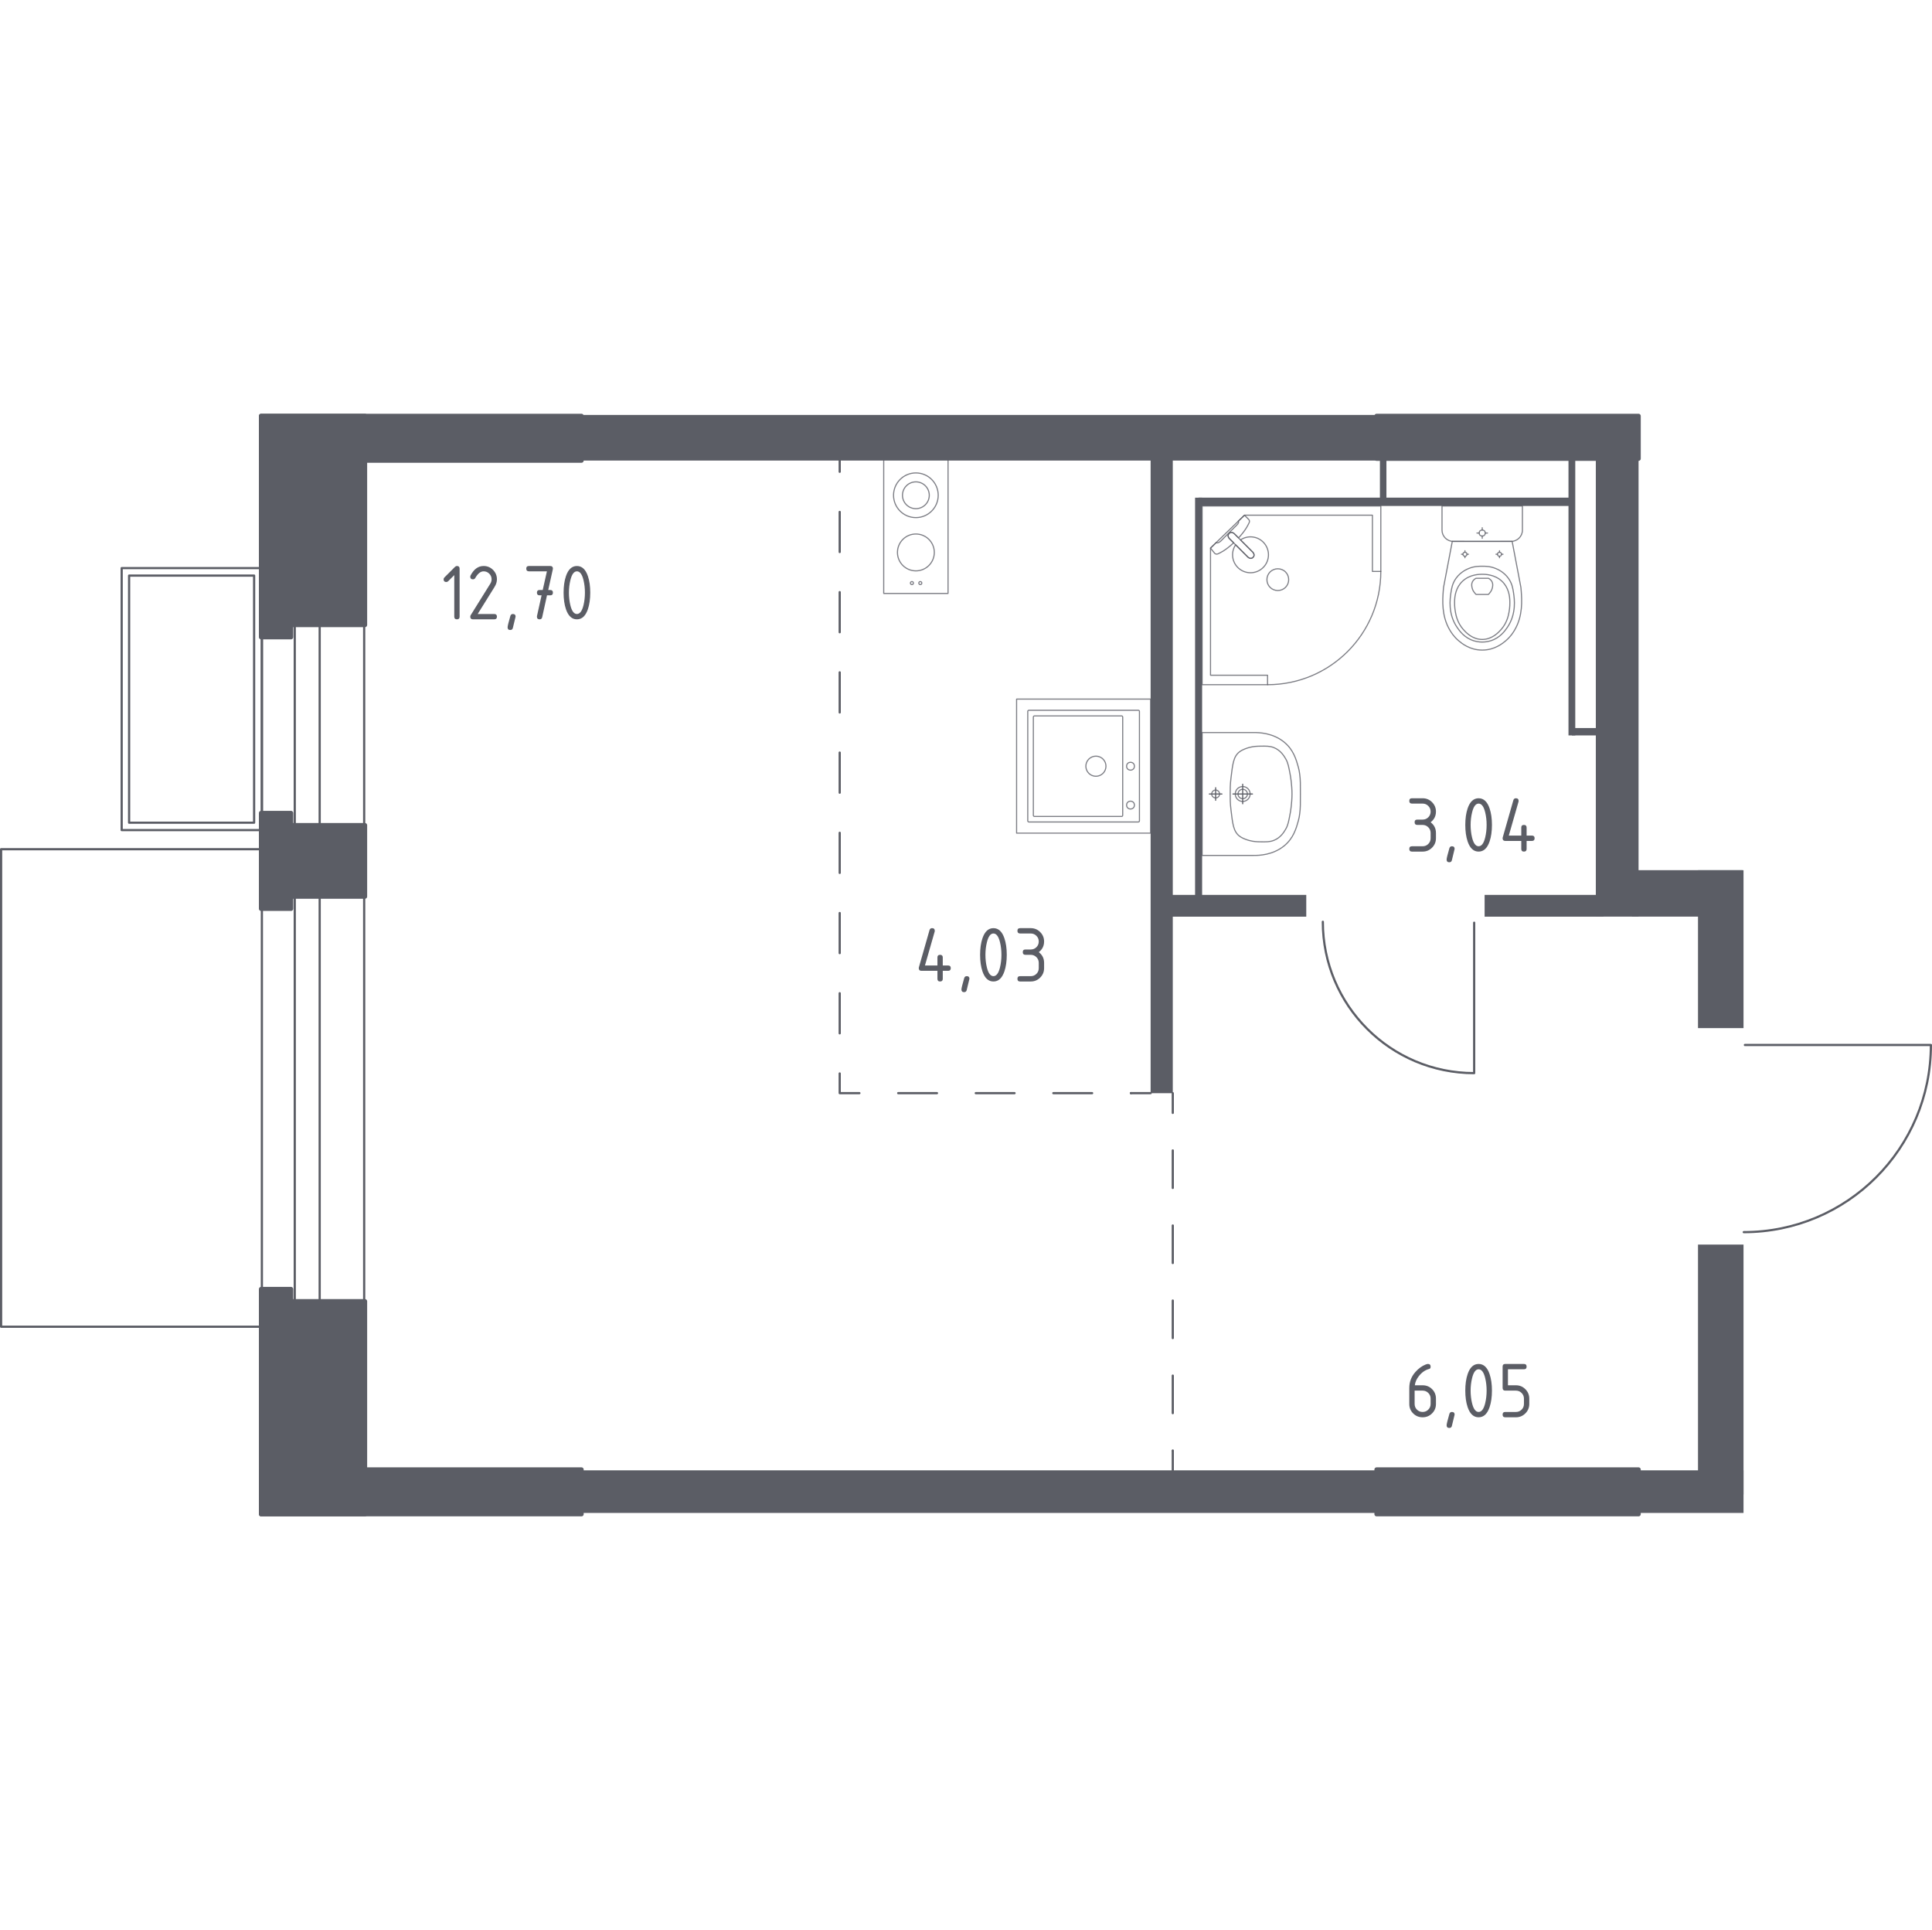 <?xml version="1.0" encoding="iso-8859-1"?>
<!-- Generator: Adobe Illustrator 27.0.0, SVG Export Plug-In . SVG Version: 6.00 Build 0)  -->
<svg version="1.1" xmlns="http://www.w3.org/2000/svg" xmlns:xlink="http://www.w3.org/1999/xlink" x="0px" y="0px"
	 viewBox="0 0 1001.143 1000" style="enable-background:new 0 0 1001.143 1000;" xml:space="preserve">
<g id="&#x426;&#x432;&#x435;&#x442;_&#x43F;&#x43E;&#x43C;&#x435;&#x449;&#x435;&#x43D;&#x438;&#x439;">
</g>
<g id="_x21__x21__x21__&#x41E;&#x43A;&#x43D;&#x430;_x2C__&#x434;&#x432;&#x435;&#x440;&#x438;">
	<g>
		
			<path style="fill:none;stroke:#5B5D65;stroke-width:1.143;stroke-linecap:round;stroke-linejoin:round;stroke-miterlimit:10;" d="
			M763.899,478.045l0,77.952c-43.315,0-78.422-35.107-78.422-78.422"/>
	</g>
	<g>
		
			<path style="fill:none;stroke:#5B5D65;stroke-width:1.143;stroke-linecap:round;stroke-linejoin:round;stroke-miterlimit:10;" d="
			M904.185,541.41l96.387,0c0,53.559-43.409,96.967-96.967,96.967"/>
	</g>
	<g>
		
			<line style="fill:none;stroke:#5B5D65;stroke-width:1.143;stroke-linecap:round;stroke-linejoin:round;stroke-miterlimit:10;" x1="135.703" y1="324.335" x2="135.702" y2="679.393"/>
		
			<line style="fill:none;stroke:#5B5D65;stroke-width:1.143;stroke-linecap:round;stroke-linejoin:round;stroke-miterlimit:10;" x1="188.712" y1="324.335" x2="188.712" y2="679.394"/>
		
			<line style="fill:none;stroke:#5B5D65;stroke-width:1.143;stroke-linecap:round;stroke-linejoin:round;stroke-miterlimit:10;" x1="152.745" y1="324.335" x2="152.745" y2="679.394"/>
		
			<line style="fill:none;stroke:#5B5D65;stroke-width:1.143;stroke-linecap:round;stroke-linejoin:round;stroke-miterlimit:10;" x1="165.656" y1="324.335" x2="165.655" y2="679.394"/>
	</g>
	<g>
		
			<rect x="63.05" y="294.338" transform="matrix(-1 4.491639e-11 -4.491639e-11 -1 198.753 724.414)" style="fill:none;stroke:#5B5D65;stroke-width:1.143;stroke-linecap:round;stroke-linejoin:round;stroke-miterlimit:10;" width="72.652" height="135.738"/>
		
			<rect x="66.902" y="298.211" transform="matrix(-1 4.487154e-11 -4.487154e-11 -1 198.583 724.46)" style="fill:none;stroke:#5B5D65;stroke-width:1.143;stroke-linecap:round;stroke-linejoin:round;stroke-miterlimit:10;" width="64.779" height="128.037"/>
	</g>
	
		<polyline style="fill:none;stroke:#5B5D65;stroke-width:1.143;stroke-linecap:round;stroke-linejoin:round;stroke-miterlimit:10;" points="
		139.114,439.975 0.572,439.975 0.572,687.385 137.592,687.385 	"/>
</g>
<g id="_x21__x21__x21__&#x41F;&#x443;&#x43D;&#x43A;&#x442;&#x438;&#x440;">
	<g>
		<g>
			
				<line style="fill:none;stroke:#5B5D65;stroke-width:1.143;stroke-linecap:round;stroke-linejoin:round;" x1="435.127" y1="234.238" x2="435.127" y2="244.446"/>
			
				<line style="fill:none;stroke:#5B5D65;stroke-width:1.143;stroke-linecap:round;stroke-linejoin:round;stroke-dasharray:20.781,20.781,0,0,0,0;" x1="435.127" y1="265.227" x2="435.127" y2="556.155"/>
			<polyline style="fill:none;stroke:#5B5D65;stroke-width:1.143;stroke-linecap:round;stroke-linejoin:round;" points="
				435.127,556.155 435.127,566.363 445.336,566.363 			"/>
			
				<line style="fill:none;stroke:#5B5D65;stroke-width:1.143;stroke-linecap:round;stroke-linejoin:round;stroke-dasharray:20.099,20.099,0,0,0,0;" x1="465.435" y1="566.363" x2="586.03" y2="566.363"/>
			
				<line style="fill:none;stroke:#5B5D65;stroke-width:1.143;stroke-linecap:round;stroke-linejoin:round;" x1="586.03" y1="566.363" x2="596.238" y2="566.363"/>
		</g>
	</g>
	<g>
		<g>
			
				<line style="fill:none;stroke:#5B5D65;stroke-width:1.143;stroke-linecap:round;stroke-linejoin:round;" x1="607.722" y1="566.387" x2="607.722" y2="576.595"/>
			
				<line style="fill:none;stroke:#5B5D65;stroke-width:1.143;stroke-linecap:round;stroke-linejoin:round;stroke-dasharray:19.445,19.445,0,0,0,0;" x1="607.722" y1="596.04" x2="607.722" y2="751.603"/>
			
				<line style="fill:none;stroke:#5B5D65;stroke-width:1.143;stroke-linecap:round;stroke-linejoin:round;" x1="607.722" y1="751.603" x2="607.722" y2="761.811"/>
		</g>
	</g>
</g>
<g id="&#x421;&#x430;&#x43D;&#x442;&#x435;&#x445;&#x43D;&#x438;&#x43A;&#x430;">
	<g>
		
			<polygon style="opacity:0.8;fill:none;stroke:#5B5D65;stroke-width:0.572;stroke-linecap:round;stroke-linejoin:round;stroke-miterlimit:10;" points="
			656.84,354.741 622.925,354.741 622.925,262.142 715.524,262.142 715.524,296.06 711.175,296.06 711.175,266.922 644.877,266.922 
			627.273,283.966 627.273,349.834 656.84,349.834 		"/>
		
			<path style="opacity:0.8;fill:none;stroke:#5B5D65;stroke-width:0.572;stroke-linecap:round;stroke-linejoin:round;stroke-miterlimit:10;" d="
			M715.523,296.06c0,32.407-26.275,58.681-58.684,58.681"/>
		
			<path style="opacity:0.8;fill:none;stroke:#5B5D65;stroke-width:0.572;stroke-linecap:round;stroke-linejoin:round;stroke-miterlimit:10;" d="
			M646.709,288.688l-6.537-6.537l-0.283-0.279l-2.9-2.904c0,0-1.296-1.39-0.073-2.613c1.223-1.22,2.61,0.08,2.61,0.08l2.9,2.896
			l0.283,0.283l6.533,6.537c0,0,1.303,1.39,0.08,2.613C648.099,289.984,646.709,288.688,646.709,288.688z"/>
		
			<path style="opacity:0.8;fill:none;stroke:#5B5D65;stroke-width:0.572;stroke-linecap:round;stroke-linejoin:round;stroke-miterlimit:10;" d="
			M658.147,304.313c2.181,2.178,5.815,2.178,7.996,0c2.185-2.185,2.185-5.818-0.004-7.988c-2.178-2.181-5.811-2.181-7.992,0
			C655.958,298.495,655.958,302.128,658.147,304.313z"/>
		
			<path style="opacity:0.8;fill:none;stroke:#5B5D65;stroke-width:0.572;stroke-linecap:round;stroke-linejoin:round;stroke-miterlimit:10;" d="
			M636.916,276.356c-1.223,1.223,0.073,2.613,0.073,2.613l2.268,2.271c-1.848,1.727-3.765,3.265-5.454,4.288
			c-0.839,0.508-1.703,0.976-2.585,1.397h-0.004c-0.631,0.298-1.336,0.196-1.782-0.246c-0.72-0.904-1.44-1.808-2.159-2.712
			c1.008-0.977,2.017-1.953,3.025-2.929c0.033,0.043,0.091,0.107,0.179,0.157c0.615,0.346,1.789-0.53,2.29-1.031
			c4.039-4.034,5.393-5.468,7.749-7.745c0.412-0.398,1.582-1.505,1.291-2.161c-0.045-0.101-0.114-0.168-0.161-0.207
			c1.077-1.043,2.153-2.085,3.23-3.127c0.773,0.724,1.386,1.435,2.159,2.16c0.432,0.435,0.548,1.122,0.261,1.735
			c-0.439,0.947-0.948,1.862-1.488,2.755c-0.973,1.591-2.401,3.384-4.016,5.128l-2.267-2.265
			C639.526,276.435,638.14,275.136,636.916,276.356z"/>
		
			<path style="opacity:0.8;fill:none;stroke:#5B5D65;stroke-width:0.572;stroke-linecap:round;stroke-linejoin:round;stroke-miterlimit:10;" d="
			M654.579,294.02c-3.633,3.633-9.52,3.633-13.153,0c-3.199-3.199-3.574-8.14-1.141-11.756l6.426,6.425c0,0,1.39,1.296,2.613,0.076
			c1.223-1.224-0.08-2.614-0.08-2.614l-6.422-6.425c3.617-2.433,8.559-2.058,11.758,1.141
			C658.212,284.5,658.212,290.387,654.579,294.02z"/>
	</g>
	<g>
		
			<path style="opacity:0.8;fill:none;stroke:#5B5D65;stroke-width:0.572;stroke-linecap:round;stroke-linejoin:round;stroke-miterlimit:10;" d="
			M643.957,413.809c1.343,0,2.43-1.094,2.43-2.44c0-1.343-1.088-2.434-2.43-2.434c-1.345,0-2.433,1.091-2.433,2.434
			C641.524,412.715,642.612,413.809,643.957,413.809z"/>
		
			<path style="opacity:0.8;fill:none;stroke:#5B5D65;stroke-width:0.572;stroke-linecap:round;stroke-linejoin:round;stroke-miterlimit:10;" d="
			M643.958,415.234c2.128,0,3.851-1.733,3.851-3.866c0-2.129-1.724-3.857-3.851-3.857c-2.132,0-3.856,1.728-3.856,3.857
			C640.102,413.501,641.826,415.234,643.958,415.234z"/>
		
			<path style="opacity:0.8;fill:none;stroke:#5B5D65;stroke-width:0.572;stroke-linecap:round;stroke-linejoin:round;stroke-miterlimit:10;" d="
			M622.926,443.203v-0.012v-63.638v-0.012c8.836,0,17.673,0,26.509,0c0.061,0.002,0.129,0.004,0.196,0.007
			c2.698-0.058,9.905,0.161,15.746,4.899c4.901,3.975,6.315,9.083,7.419,13.073c0.333,1.204,0.556,2.387,0.708,3.682
			c0.378,2.732,0.366,5.629,0.341,10.169c0.025,4.541,0.037,7.437-0.341,10.169c-0.151,1.296-0.374,2.478-0.708,3.682
			c-1.105,3.99-2.519,9.099-7.419,13.073c-5.841,4.738-13.048,4.957-15.746,4.899c-0.067,0.002-0.135,0.005-0.196,0.007
			C640.599,443.203,631.762,443.203,622.926,443.203z"/>
		
			<path style="opacity:0.8;fill:none;stroke:#5B5D65;stroke-width:0.572;stroke-linecap:round;stroke-linejoin:round;stroke-miterlimit:10;" d="
			M652.999,436.143c-1.559-0.025-3.318-0.064-5.503-0.644c-0.717-0.19-3.224-0.855-5.067-2.193
			c-3.375-2.449-3.678-6.65-4.555-13.734c-0.417-3.37-0.412-6.148-0.402-8.198c0-0.001,0-0.002,0-0.003c0-0.001,0-0.002,0-0.003
			c-0.01-2.05-0.015-4.827,0.402-8.198c0.876-7.079,1.179-11.282,4.555-13.734c1.804-1.31,4.237-1.97,4.959-2.167
			c2.224-0.604,4.018-0.644,5.611-0.67c3.122-0.051,4.971-0.081,7.006,0.699c3.619,1.386,5.374,4.39,6.287,5.953
			c1.156,1.979,1.552,4.152,2.345,8.499c0,0,0.865,4.742,0.865,9.617c0,0.001,0,0.002,0,0.003c0,0.001,0,0.002,0,0.003
			c0,4.862-0.865,9.617-0.865,9.617c-0.785,4.315-1.178,6.473-2.3,8.417c-0.911,1.579-2.676,4.639-6.333,6.034
			C657.965,436.223,656.099,436.193,652.999,436.143z"/>
		<g>
			
				<line style="fill:none;stroke:#5B5D65;stroke-width:0.572;stroke-linecap:round;stroke-linejoin:round;stroke-miterlimit:10;" x1="643.955" y1="406.308" x2="643.955" y2="416.436"/>
			
				<line style="fill:none;stroke:#5B5D65;stroke-width:0.572;stroke-linecap:round;stroke-linejoin:round;stroke-miterlimit:10;" x1="649.02" y1="411.372" x2="638.891" y2="411.372"/>
		</g>
		<g>
			
				<path style="opacity:0.8;fill:none;stroke:#5B5D65;stroke-width:0.572;stroke-linecap:round;stroke-linejoin:round;stroke-miterlimit:10;" d="
				M629.932,413.412c1.126,0,2.039-0.916,2.039-2.042c0-1.125-0.913-2.038-2.039-2.038c-1.129,0-2.041,0.913-2.041,2.038
				C627.891,412.497,628.804,413.412,629.932,413.412z"/>
			<g>
				
					<line style="fill:none;stroke:#5B5D65;stroke-width:0.572;stroke-linecap:round;stroke-linejoin:round;stroke-miterlimit:10;" x1="629.931" y1="408.112" x2="629.931" y2="414.633"/>
				
					<line style="fill:none;stroke:#5B5D65;stroke-width:0.572;stroke-linecap:round;stroke-linejoin:round;stroke-miterlimit:10;" x1="633.192" y1="411.372" x2="626.671" y2="411.372"/>
			</g>
		</g>
	</g>
	<g>
		
			<path style="opacity:0.8;fill:none;stroke:#5B5D65;stroke-width:0.572;stroke-linecap:round;stroke-linejoin:round;stroke-miterlimit:10;" d="
			M788.906,262.142v11.373v1.161c0,3.2-2.625,5.818-5.834,5.818h-30.002c-3.208,0-5.834-2.618-5.834-5.818v-1.161v-11.373H788.906z"
			/>
		
			<ellipse style="opacity:0.8;fill:none;stroke:#5B5D65;stroke-width:0.572;stroke-linecap:round;stroke-linejoin:round;stroke-miterlimit:10;" cx="768.072" cy="276.166" rx="1.573" ry="1.569"/>
		
			<line style="opacity:0.8;fill:none;stroke:#5B5D65;stroke-width:0.572;stroke-linecap:round;stroke-linejoin:round;stroke-miterlimit:10;" x1="770.82" y1="276.166" x2="769.645" y2="276.166"/>
		
			<line style="opacity:0.8;fill:none;stroke:#5B5D65;stroke-width:0.572;stroke-linecap:round;stroke-linejoin:round;stroke-miterlimit:10;" x1="766.499" y1="276.166" x2="765.323" y2="276.166"/>
		
			<line style="opacity:0.8;fill:none;stroke:#5B5D65;stroke-width:0.572;stroke-linecap:round;stroke-linejoin:round;stroke-miterlimit:10;" x1="768.072" y1="278.907" x2="768.072" y2="277.735"/>
		
			<line style="opacity:0.8;fill:none;stroke:#5B5D65;stroke-width:0.572;stroke-linecap:round;stroke-linejoin:round;stroke-miterlimit:10;" x1="768.072" y1="274.597" x2="768.072" y2="273.425"/>
		
			<line style="opacity:0.8;fill:none;stroke:#5B5D65;stroke-width:0.572;stroke-linecap:round;stroke-linejoin:round;stroke-miterlimit:10;" x1="778.846" y1="287.153" x2="778.066" y2="287.153"/>
		
			<line style="opacity:0.8;fill:none;stroke:#5B5D65;stroke-width:0.572;stroke-linecap:round;stroke-linejoin:round;stroke-miterlimit:10;" x1="775.977" y1="287.153" x2="775.196" y2="287.153"/>
		
			<line style="opacity:0.8;fill:none;stroke:#5B5D65;stroke-width:0.572;stroke-linecap:round;stroke-linejoin:round;stroke-miterlimit:10;" x1="777.021" y1="288.973" x2="777.021" y2="288.194"/>
		
			<line style="opacity:0.8;fill:none;stroke:#5B5D65;stroke-width:0.572;stroke-linecap:round;stroke-linejoin:round;stroke-miterlimit:10;" x1="777.021" y1="286.111" x2="777.021" y2="285.333"/>
		
			<ellipse style="opacity:0.8;fill:none;stroke:#5B5D65;stroke-width:0.572;stroke-linecap:round;stroke-linejoin:round;stroke-miterlimit:10;" cx="777.021" cy="287.153" rx="1.045" ry="1.042"/>
		
			<ellipse style="opacity:0.8;fill:none;stroke:#5B5D65;stroke-width:0.572;stroke-linecap:round;stroke-linejoin:round;stroke-miterlimit:10;" cx="759.122" cy="287.153" rx="1.045" ry="1.042"/>
		
			<line style="opacity:0.8;fill:none;stroke:#5B5D65;stroke-width:0.572;stroke-linecap:round;stroke-linejoin:round;stroke-miterlimit:10;" x1="760.947" y1="287.153" x2="760.167" y2="287.153"/>
		
			<line style="opacity:0.8;fill:none;stroke:#5B5D65;stroke-width:0.572;stroke-linecap:round;stroke-linejoin:round;stroke-miterlimit:10;" x1="758.078" y1="287.153" x2="757.298" y2="287.153"/>
		
			<line style="opacity:0.8;fill:none;stroke:#5B5D65;stroke-width:0.572;stroke-linecap:round;stroke-linejoin:round;stroke-miterlimit:10;" x1="759.122" y1="288.973" x2="759.122" y2="288.194"/>
		
			<line style="opacity:0.8;fill:none;stroke:#5B5D65;stroke-width:0.572;stroke-linecap:round;stroke-linejoin:round;stroke-miterlimit:10;" x1="759.122" y1="286.111" x2="759.122" y2="285.333"/>
		
			<path style="opacity:0.8;fill:none;stroke:#5B5D65;stroke-width:0.572;stroke-linecap:round;stroke-linejoin:round;stroke-miterlimit:10;" d="
			M747.865,306.21c0.057-0.807,0.123-1.469,0.171-1.904c1.51-7.941,3.019-15.881,4.529-23.822
			c5.169,0.002,10.338,0.004,15.507,0.005c5.169-0.002,10.338-0.004,15.507-0.005c1.51,7.941,3.019,15.881,4.529,23.822
			c0.048,0.436,0.114,1.098,0.171,1.904c0.334,4.76,0.898,12.779-3.289,20.011c-0.675,1.167-2.063,3.517-4.714,5.763
			c-1.588,1.346-5.807,4.812-12.052,4.815c-0.052,0-0.101-0.004-0.152-0.005c-0.051,0.001-0.1,0.005-0.152,0.005
			c-6.245-0.003-10.464-3.47-12.052-4.815c-2.651-2.246-4.039-4.597-4.714-5.763C746.967,318.988,747.53,310.97,747.865,306.21z"/>
		
			<path style="opacity:0.8;fill:none;stroke:#5B5D65;stroke-width:0.572;stroke-linecap:round;stroke-linejoin:round;stroke-miterlimit:10;" d="
			M751.828,307.253c0.342-2.34,0.756-4.957,2.685-7.644c2.379-3.314,5.574-4.661,6.615-5.085c2.839-1.154,5.257-1.154,6.944-1.154
			s4.105,0,6.944,1.154c1.041,0.423,4.236,1.77,6.615,5.085c1.929,2.687,2.343,5.305,2.685,7.645
			c0.436,2.982,1.575,10.778-3.226,17.793c-1.196,1.747-3.756,5.435-8.674,6.958c-1.019,0.316-4.546,1.283-8.689,0
			c-4.917-1.523-7.477-5.21-8.673-6.958C750.253,318.03,751.392,310.234,751.828,307.253z"/>
		
			<path style="opacity:0.8;fill:none;stroke:#5B5D65;stroke-width:0.572;stroke-linecap:round;stroke-linejoin:round;stroke-miterlimit:10;" d="
			M757.877,301.12c3.854-3.6,8.877-3.588,10.195-3.578c1.318-0.01,6.341-0.022,10.195,3.578c3.409,3.185,4.148,7.558,4.124,11.03
			c0.037,2.402-0.311,4.352-0.448,5.122c-0.339,1.897-1.173,5.627-4.106,8.91c-1.186,1.327-4.56,5.106-9.733,5.119
			c-5.211,0.013-8.62-3.802-9.797-5.119c-2.932-3.281-3.767-7.011-4.106-8.91c-0.138-0.77-0.485-2.72-0.448-5.122
			C753.729,308.678,754.467,304.305,757.877,301.12z"/>
		
			<path style="opacity:0.8;fill:none;stroke:#5B5D65;stroke-width:0.572;stroke-linecap:round;stroke-linejoin:round;stroke-miterlimit:10;" d="
			M762.976,301.461c0.552-1.156,1.555-1.686,1.921-1.858c2.119,0,4.238,0,6.357,0c0.366,0.171,1.373,0.702,1.921,1.858
			c0.452,0.954,0.352,1.825,0.272,2.446c-0.268,2.088-1.583,3.501-2.193,4.076c-2.119,0-4.238,0-6.357,0
			c-0.596-0.552-1.883-1.911-2.181-3.958C762.621,303.373,762.5,302.458,762.976,301.461z"/>
	</g>
	<g>
		<g>
			
				<circle style="opacity:0.8;fill:none;stroke:#5B5D65;stroke-width:0.572;stroke-linecap:round;stroke-linejoin:round;stroke-miterlimit:10;" cx="472.553" cy="302.1" r="0.782"/>
			
				<circle style="opacity:0.8;fill:none;stroke:#5B5D65;stroke-width:0.572;stroke-linecap:round;stroke-linejoin:round;stroke-miterlimit:10;" cx="476.89" cy="302.1" r="0.782"/>
		</g>
		
			<circle style="opacity:0.8;fill:none;stroke:#5B5D65;stroke-width:0.572;stroke-linecap:round;stroke-linejoin:round;stroke-miterlimit:10;" cx="474.597" cy="256.598" r="11.575"/>
		<g>
			
				<circle style="opacity:0.8;fill:none;stroke:#5B5D65;stroke-width:0.572;stroke-linecap:round;stroke-linejoin:round;stroke-miterlimit:10;" cx="474.599" cy="286.218" r="9.55"/>
		</g>
		
			<rect x="457.93" y="238.021" style="opacity:0.8;fill:none;stroke:#5B5D65;stroke-width:0.572;stroke-linecap:round;stroke-linejoin:round;stroke-miterlimit:10;" width="33.335" height="69.449"/>
		
			<circle style="opacity:0.8;fill:none;stroke:#5B5D65;stroke-width:0.572;stroke-linecap:round;stroke-linejoin:round;stroke-miterlimit:10;" cx="474.597" cy="256.598" r="6.945"/>
	</g>
	<g>
		
			<rect x="526.789" y="362.207" transform="matrix(6.535898e-07 1 -1 6.535898e-07 958.444 -164.583)" style="opacity:0.8;fill:none;stroke:#5B5D65;stroke-width:0.572;stroke-linecap:round;stroke-linejoin:round;stroke-miterlimit:10;" width="69.449" height="69.449"/>
		
			<circle style="opacity:0.8;fill:none;stroke:#5B5D65;stroke-width:0.572;stroke-linecap:round;stroke-linejoin:round;stroke-miterlimit:10;" cx="567.892" cy="396.975" r="5.21"/>
		
			<circle style="opacity:0.8;fill:none;stroke:#5B5D65;stroke-width:0.572;stroke-linecap:round;stroke-linejoin:round;stroke-miterlimit:10;" cx="585.821" cy="396.975" r="2.026"/>
		
			<circle style="opacity:0.8;fill:none;stroke:#5B5D65;stroke-width:0.572;stroke-linecap:round;stroke-linejoin:round;stroke-miterlimit:10;" cx="585.821" cy="417.12" r="2.026"/>
		
			<path style="opacity:0.8;fill:none;stroke:#5B5D65;stroke-width:0.572;stroke-linecap:round;stroke-linejoin:round;stroke-miterlimit:10;" d="
			M532.576,425.289v-56.717c0-0.318,0.26-0.579,0.579-0.579l56.717,0c0.318,0,0.579,0.26,0.579,0.579v56.717
			c0,0.318-0.26,0.579-0.579,0.579l-56.717,0C532.837,425.868,532.576,425.608,532.576,425.289z"/>
		
			<path style="opacity:0.8;fill:none;stroke:#5B5D65;stroke-width:0.572;stroke-linecap:round;stroke-linejoin:round;stroke-miterlimit:10;" d="
			M535.476,422.423v-50.929c0-0.318,0.26-0.579,0.579-0.579l45.142,0c0.318,0,0.579,0.26,0.579,0.579v50.929
			c0,0.318-0.26,0.579-0.579,0.579l-45.142,0C535.737,423.001,535.476,422.741,535.476,422.423z"/>
	</g>
</g>
<g id="&#x41F;&#x435;&#x440;&#x435;&#x433;&#x43E;&#x440;&#x43E;&#x434;&#x43A;&#x438;">
	<rect x="300.352" y="761.788" style="fill:#5B5D65;" width="603.121" height="22.075"/>
	<rect x="596.238" y="236.164" style="fill:#5B5D65;" width="11.484" height="330.223"/>
	<g>
		<rect x="769.313" y="463.65" style="fill:#5B5D65;" width="61.612" height="11.283"/>
		<rect x="598.918" y="463.65" style="fill:#5B5D65;" width="77.977" height="11.283"/>
	</g>
	<rect x="619.275" y="257.848" style="fill:#5B5D65;" width="3.65" height="207.435"/>
	<rect x="621.1" y="257.824" style="fill:#5B5D65;" width="192.636" height="4.318"/>
	<rect x="715.062" y="236.164" style="fill:#5B5D65;" width="3.369" height="25.03"/>
	<rect x="812.773" y="238.022" style="fill:#5B5D65;" width="3.513" height="143.003"/>
	<rect x="814.53" y="377.198" style="fill:#5B5D65;" width="16.534" height="3.827"/>
	<rect x="300.352" y="214.985" style="fill:#5B5D65;" width="416.394" height="23.635"/>
	<rect x="826.939" y="234.719" style="fill:#5B5D65;" width="22.142" height="240.189"/>
	<rect x="845.712" y="450.841" style="fill:#5B5D65;" width="57.279" height="24.067"/>
	<g>
		<rect x="879.887" y="644.822" style="fill:#5B5D65;" width="23.586" height="129.481"/>
		<rect x="879.887" y="450.865" style="fill:#5B5D65;" width="23.586" height="81.805"/>
	</g>
</g>
<g id="_x21__x21__x21__&#x428;&#x430;&#x445;&#x442;&#x44B;">
</g>
<g id="&#x41D;&#x435;&#x441;&#x443;&#x449;&#x438;&#x435;">
	
		<polygon style="fill:#5B5D65;stroke:#5B5D65;stroke-width:2.287;stroke-linecap:round;stroke-linejoin:round;stroke-miterlimit:10;" points="
		135.302,470.821 135.302,421.237 150.795,421.237 150.795,427.558 189.113,427.558 189.113,464.5 150.795,464.5 150.795,470.821 	
		"/>
	
		<rect x="135.302" y="761.38" style="fill:#5B5D65;stroke:#5B5D65;stroke-width:2.287;stroke-linecap:round;stroke-linejoin:round;stroke-miterlimit:10;" width="166.013" height="23.104"/>
	
		<rect x="713.343" y="761.38" style="fill:#5B5D65;stroke:#5B5D65;stroke-width:2.287;stroke-linecap:round;stroke-linejoin:round;stroke-miterlimit:10;" width="135.738" height="23.104"/>
	
		<polygon style="fill:#5B5D65;stroke:#5B5D65;stroke-width:2.287;stroke-linecap:round;stroke-linejoin:round;stroke-miterlimit:10;" points="
		135.302,784.485 135.302,667.887 150.795,667.887 150.795,674.208 189.113,674.208 189.113,784.485 	"/>
	
		<rect x="135.302" y="215.515" style="fill:#5B5D65;stroke:#5B5D65;stroke-width:2.287;stroke-linecap:round;stroke-linejoin:round;stroke-miterlimit:10;" width="166.013" height="23.104"/>
	
		<polygon style="fill:#5B5D65;stroke:#5B5D65;stroke-width:2.287;stroke-linecap:round;stroke-linejoin:round;stroke-miterlimit:10;" points="
		189.113,215.515 189.113,323.791 150.795,323.791 150.795,330.112 135.302,330.112 135.302,215.515 	"/>
	
		<rect x="713.343" y="215.515" style="fill:#5B5D65;stroke:#5B5D65;stroke-width:2.287;stroke-linecap:round;stroke-linejoin:round;stroke-miterlimit:10;" width="135.738" height="22.119"/>
</g>
<g id="_x21__x21__x21__&#x41B;&#x435;&#x441;&#x442;&#x43D;&#x438;&#x446;&#x44B;_x2C__&#x43B;&#x438;&#x444;&#x442;&#x44B;">
</g>
<g id="_x21__x21__x21__&#x41F;&#x43B;&#x43E;&#x449;&#x430;&#x434;&#x438;">
	<g>
		<path style="fill:#5B5D65;" d="M235.398,297.969l-3.175,3.175c-0.267,0.261-0.588,0.392-0.966,0.392
			c-0.924,0-1.385-0.461-1.385-1.382c0-0.377,0.132-0.698,0.397-0.963l5.401-5.401c0.363-0.363,0.733-0.545,1.109-0.545
			c0.921,0,1.382,0.461,1.382,1.382v24.871c0,0.921-0.46,1.382-1.382,1.382c-0.921,0-1.381-0.46-1.381-1.381V297.969z"/>
		<path style="fill:#5B5D65;" d="M250.596,293.244c1.912,0,3.542,0.674,4.889,2.021c1.347,1.348,2.02,2.977,2.02,4.889
			c0,1.312-0.418,2.638-1.256,3.978l-8.709,13.984h8.583c0.921,0,1.382,0.461,1.382,1.382s-0.46,1.382-1.382,1.382H245.07
			c-0.921,0-1.381-0.46-1.381-1.382c0-0.278,0.077-0.544,0.231-0.795l10.131-16.268c0.461-0.739,0.692-1.5,0.692-2.281
			c0-1.145-0.405-2.122-1.214-2.931c-0.81-0.81-1.787-1.215-2.931-1.215c-1.563,0-3.008,1.159-4.333,3.476
			c-0.251,0.446-0.649,0.67-1.193,0.67c-0.921,0-1.381-0.461-1.381-1.382c0-0.209,0.042-0.397,0.125-0.565
			C245.53,294.899,247.791,293.244,250.596,293.244z"/>
		<path style="fill:#5B5D65;" d="M265.796,318.115c0.921,0,1.382,0.454,1.382,1.361c0,0.125-0.475,2.086-1.424,5.883
			c-0.167,0.697-0.614,1.047-1.34,1.047c-0.921,0-1.381-0.461-1.381-1.382c0-0.628,0.474-2.583,1.423-5.862
			C264.651,318.465,265.097,318.115,265.796,318.115z"/>
		<path style="fill:#5B5D65;" d="M280.643,308.445l-1.028-0.001c-0.923,0-1.384-0.461-1.384-1.382s0.458-1.382,1.377-1.382
			l1.628-0.002l2.17-9.67h-9.32c-0.922,0-1.382-0.46-1.382-1.382c0-0.921,0.46-1.382,1.381-1.382h11.054
			c0.907,0,1.368,0.447,1.382,1.34c0,0.084-0.014,0.196-0.042,0.335l-2.391,10.76l1.049,0.001c0.923,0,1.384,0.461,1.384,1.382
			s-0.462,1.382-1.387,1.382l-1.681-0.003l-2.5,11.35c-0.167,0.727-0.607,1.089-1.319,1.089c-0.936,0-1.403-0.46-1.403-1.381
			c0-0.14,0.008-0.244,0.025-0.313L280.643,308.445z"/>
		<path style="fill:#5B5D65;" d="M305.865,307.062c0,3.294-0.405,6.142-1.214,8.542c-1.187,3.517-3.084,5.275-5.694,5.275
			s-4.508-1.751-5.694-5.255c-0.81-2.4-1.214-5.255-1.214-8.562s0.404-6.161,1.214-8.562c1.186-3.503,3.084-5.255,5.694-5.255
			s4.508,1.759,5.694,5.276C305.461,300.921,305.865,303.769,305.865,307.062z M303.102,307.062c0-2.288-0.245-4.445-0.733-6.469
			c-0.74-3.057-1.877-4.585-3.413-4.585c-1.521,0-2.652,1.536-3.391,4.605c-0.502,2.066-0.754,4.216-0.754,6.448
			c0,2.275,0.244,4.432,0.733,6.469c0.739,3.057,1.877,4.585,3.412,4.585s2.673-1.528,3.413-4.585
			C302.858,311.493,303.102,309.337,303.102,307.062z"/>
	</g>
	<g>
		<path style="fill:#5B5D65;" d="M476.099,501.606c0-0.153,0.014-0.279,0.042-0.377l5.527-19.345c0.195-0.67,0.642-1.005,1.34-1.005
			c0.921,0,1.382,0.462,1.382,1.386c0,0.126-0.016,0.259-0.048,0.398l-5.039,17.561h6.469v-4.146c0-0.921,0.46-1.382,1.382-1.382
			c0.921,0,1.381,0.461,1.381,1.382v4.146h2.764c0.921,0,1.382,0.46,1.382,1.382c0,0.921-0.461,1.381-1.382,1.381h-2.764v4.146
			c0,0.921-0.46,1.382-1.381,1.382c-0.921,0-1.382-0.461-1.382-1.382v-4.146h-8.291C476.56,502.987,476.099,502.527,476.099,501.606
			z"/>
		<path style="fill:#5B5D65;" d="M500.97,505.75c0.921,0,1.382,0.454,1.382,1.361c0,0.125-0.475,2.086-1.424,5.883
			c-0.167,0.697-0.614,1.047-1.34,1.047c-0.921,0-1.381-0.461-1.381-1.382c0-0.628,0.474-2.583,1.423-5.862
			C499.825,506.1,500.272,505.75,500.97,505.75z"/>
		<path style="fill:#5B5D65;" d="M521.695,494.697c0,3.294-0.405,6.142-1.214,8.542c-1.187,3.517-3.084,5.275-5.694,5.275
			s-4.508-1.751-5.694-5.255c-0.81-2.4-1.214-5.255-1.214-8.562s0.404-6.161,1.214-8.562c1.186-3.503,3.085-5.255,5.694-5.255
			s4.508,1.759,5.694,5.276C521.291,488.556,521.695,491.404,521.695,494.697z M518.932,494.697c0-2.288-0.245-4.445-0.733-6.469
			c-0.74-3.057-1.877-4.585-3.413-4.585c-1.521,0-2.652,1.536-3.391,4.605c-0.502,2.066-0.754,4.216-0.754,6.448
			c0,2.275,0.244,4.432,0.733,6.469c0.739,3.057,1.877,4.585,3.412,4.585s2.673-1.528,3.413-4.585
			C518.688,499.128,518.932,496.972,518.932,494.697z"/>
		<path style="fill:#5B5D65;" d="M534.131,494.697h-2.763c-0.921,0-1.382-0.46-1.382-1.382c0-0.921,0.46-1.382,1.382-1.382h2.763
			c1.158,0,2.139-0.4,2.941-1.203s1.204-1.783,1.204-2.941c0-1.145-0.405-2.121-1.214-2.931c-0.81-0.81-1.787-1.215-2.931-1.215
			h-5.527c-0.921,0-1.381-0.46-1.381-1.382c0-0.921,0.46-1.382,1.381-1.382h5.527c1.912,0,3.542,0.678,4.889,2.031
			c1.347,1.354,2.02,2.979,2.02,4.878c0,2.289-0.921,4.131-2.763,5.526c1.842,1.396,2.763,3.238,2.763,5.527v2.764
			c0,1.912-0.677,3.541-2.031,4.888c-1.354,1.348-2.98,2.021-4.878,2.021h-5.527c-0.921,0-1.381-0.461-1.381-1.382
			s0.46-1.382,1.381-1.382h5.527c1.158,0,2.139-0.4,2.941-1.203s1.204-1.783,1.204-2.941v-2.764c0-1.145-0.405-2.121-1.214-2.931
			C536.253,495.102,535.276,494.697,534.131,494.697z"/>
	</g>
	<g>
		<path style="fill:#5B5D65;" d="M737.189,427.398h-2.763c-0.921,0-1.382-0.46-1.382-1.382c0-0.921,0.46-1.382,1.382-1.382h2.763
			c1.158,0,2.139-0.4,2.941-1.203s1.204-1.783,1.204-2.941c0-1.145-0.405-2.121-1.214-2.931c-0.81-0.81-1.787-1.215-2.931-1.215
			h-5.527c-0.921,0-1.381-0.46-1.381-1.382c0-0.921,0.46-1.382,1.381-1.382h5.527c1.912,0,3.542,0.678,4.889,2.031
			c1.347,1.354,2.02,2.979,2.02,4.878c0,2.289-0.921,4.131-2.763,5.526c1.842,1.396,2.763,3.238,2.763,5.527v2.764
			c0,1.912-0.677,3.541-2.031,4.888c-1.354,1.348-2.98,2.021-4.878,2.021h-5.527c-0.921,0-1.381-0.461-1.381-1.382
			s0.46-1.382,1.381-1.382h5.527c1.158,0,2.139-0.4,2.941-1.203s1.204-1.783,1.204-2.941v-2.764c0-1.145-0.405-2.121-1.214-2.931
			C739.311,427.803,738.334,427.398,737.189,427.398z"/>
		<path style="fill:#5B5D65;" d="M752.388,438.451c0.921,0,1.382,0.454,1.382,1.361c0,0.125-0.475,2.086-1.424,5.883
			c-0.167,0.697-0.614,1.047-1.34,1.047c-0.921,0-1.381-0.461-1.381-1.382c0-0.628,0.474-2.583,1.423-5.862
			C751.244,438.801,751.69,438.451,752.388,438.451z"/>
		<path style="fill:#5B5D65;" d="M773.114,427.398c0,3.294-0.405,6.142-1.214,8.542c-1.187,3.517-3.084,5.275-5.694,5.275
			s-4.508-1.751-5.694-5.255c-0.81-2.4-1.214-5.255-1.214-8.562s0.404-6.161,1.214-8.562c1.186-3.503,3.084-5.255,5.694-5.255
			s4.508,1.759,5.694,5.276C772.709,421.257,773.114,424.105,773.114,427.398z M770.351,427.398c0-2.288-0.245-4.445-0.733-6.469
			c-0.74-3.057-1.877-4.585-3.413-4.585c-1.521,0-2.652,1.536-3.391,4.605c-0.502,2.066-0.754,4.216-0.754,6.448
			c0,2.275,0.244,4.432,0.733,6.469c0.739,3.057,1.877,4.585,3.412,4.585s2.673-1.528,3.413-4.585
			C770.106,431.829,770.351,429.673,770.351,427.398z"/>
		<path style="fill:#5B5D65;" d="M778.641,434.307c0-0.153,0.014-0.279,0.042-0.377l5.527-19.345c0.195-0.67,0.642-1.005,1.34-1.005
			c0.921,0,1.382,0.462,1.382,1.386c0,0.126-0.016,0.259-0.048,0.398l-5.039,17.561h6.469v-4.146c0-0.921,0.46-1.382,1.382-1.382
			c0.921,0,1.381,0.461,1.381,1.382v4.146h2.764c0.921,0,1.382,0.46,1.382,1.382c0,0.921-0.461,1.381-1.382,1.381h-2.764v4.146
			c0,0.921-0.46,1.382-1.381,1.382c-0.921,0-1.382-0.461-1.382-1.382v-4.146h-8.291
			C779.102,435.688,778.641,435.228,778.641,434.307z"/>
	</g>
	<g>
		<path style="fill:#5B5D65;" d="M739.953,706.67c0.921,0,1.382,0.461,1.382,1.382c0,0.685-0.23,1.082-0.691,1.193
			c-2.052,0.517-3.845,1.745-5.38,3.685c-1.214,1.536-1.919,3.134-2.115,4.794h4.041c1.954,0,3.594,0.67,4.92,2.01
			c1.326,1.34,1.989,2.974,1.989,4.899v2.764c0,1.926-0.673,3.559-2.02,4.898c-1.347,1.34-2.977,2.01-4.889,2.01
			c-1.926,0-3.559-0.666-4.898-1.999s-2.01-2.955-2.01-4.868v-8.332c0-3.126,1.04-5.868,3.119-8.228
			c1.619-1.828,3.384-3.126,5.296-3.894C739.241,706.776,739.66,706.67,739.953,706.67z M733.044,720.487v6.909
			c0,1.158,0.401,2.139,1.204,2.941s1.783,1.203,2.941,1.203c1.158,0,2.139-0.404,2.941-1.214s1.204-1.786,1.204-2.931v-2.764
			c0-1.158-0.405-2.139-1.214-2.941c-0.81-0.803-1.787-1.204-2.931-1.204H733.044z"/>
		<path style="fill:#5B5D65;" d="M752.388,731.541c0.921,0,1.382,0.454,1.382,1.361c0,0.125-0.475,2.086-1.424,5.883
			c-0.167,0.697-0.614,1.047-1.34,1.047c-0.921,0-1.381-0.461-1.381-1.382c0-0.628,0.474-2.583,1.423-5.862
			C751.244,731.891,751.69,731.541,752.388,731.541z"/>
		<path style="fill:#5B5D65;" d="M773.114,720.487c0,3.294-0.405,6.142-1.214,8.542c-1.187,3.517-3.084,5.275-5.694,5.275
			s-4.508-1.751-5.694-5.255c-0.81-2.4-1.214-5.255-1.214-8.562s0.404-6.161,1.214-8.562c1.186-3.503,3.084-5.255,5.694-5.255
			s4.508,1.759,5.694,5.276C772.709,714.347,773.114,717.195,773.114,720.487z M770.351,720.487c0-2.288-0.245-4.445-0.733-6.469
			c-0.74-3.057-1.877-4.585-3.413-4.585c-1.521,0-2.652,1.536-3.391,4.605c-0.502,2.066-0.754,4.216-0.754,6.448
			c0,2.275,0.244,4.432,0.733,6.469c0.739,3.057,1.877,4.585,3.412,4.585s2.673-1.528,3.413-4.585
			C770.106,724.919,770.351,722.763,770.351,720.487z"/>
		<path style="fill:#5B5D65;" d="M778.641,719.106v-11.054c0-0.921,0.46-1.382,1.381-1.382h9.672c0.921,0,1.381,0.461,1.381,1.382
			c0,0.922-0.46,1.382-1.381,1.382h-8.291v8.29h4.145c1.912,0,3.542,0.678,4.889,2.031c1.347,1.354,2.02,2.979,2.02,4.878v2.764
			c0,1.912-0.677,3.541-2.031,4.888c-1.354,1.348-2.98,2.021-4.878,2.021h-5.527c-0.921,0-1.381-0.461-1.381-1.382
			s0.46-1.382,1.381-1.382h5.527c1.158,0,2.139-0.4,2.941-1.203s1.204-1.783,1.204-2.941v-2.764c0-1.145-0.405-2.121-1.214-2.931
			c-0.81-0.81-1.787-1.215-2.931-1.215h-5.527C779.102,720.487,778.641,720.028,778.641,719.106z"/>
	</g>
</g>
<g id="&#x422;&#x430;&#x431;&#x43B;&#x438;&#x447;&#x43A;&#x438;">
</g>
<g id="_x21__x21__x21__&#x42D;&#x442;&#x430;&#x436;_x2C__&#x441;&#x435;&#x43A;&#x446;&#x438;&#x438;">
</g>
<g id="&#x421;&#x43B;&#x43E;&#x439;_13">
</g>
</svg>
